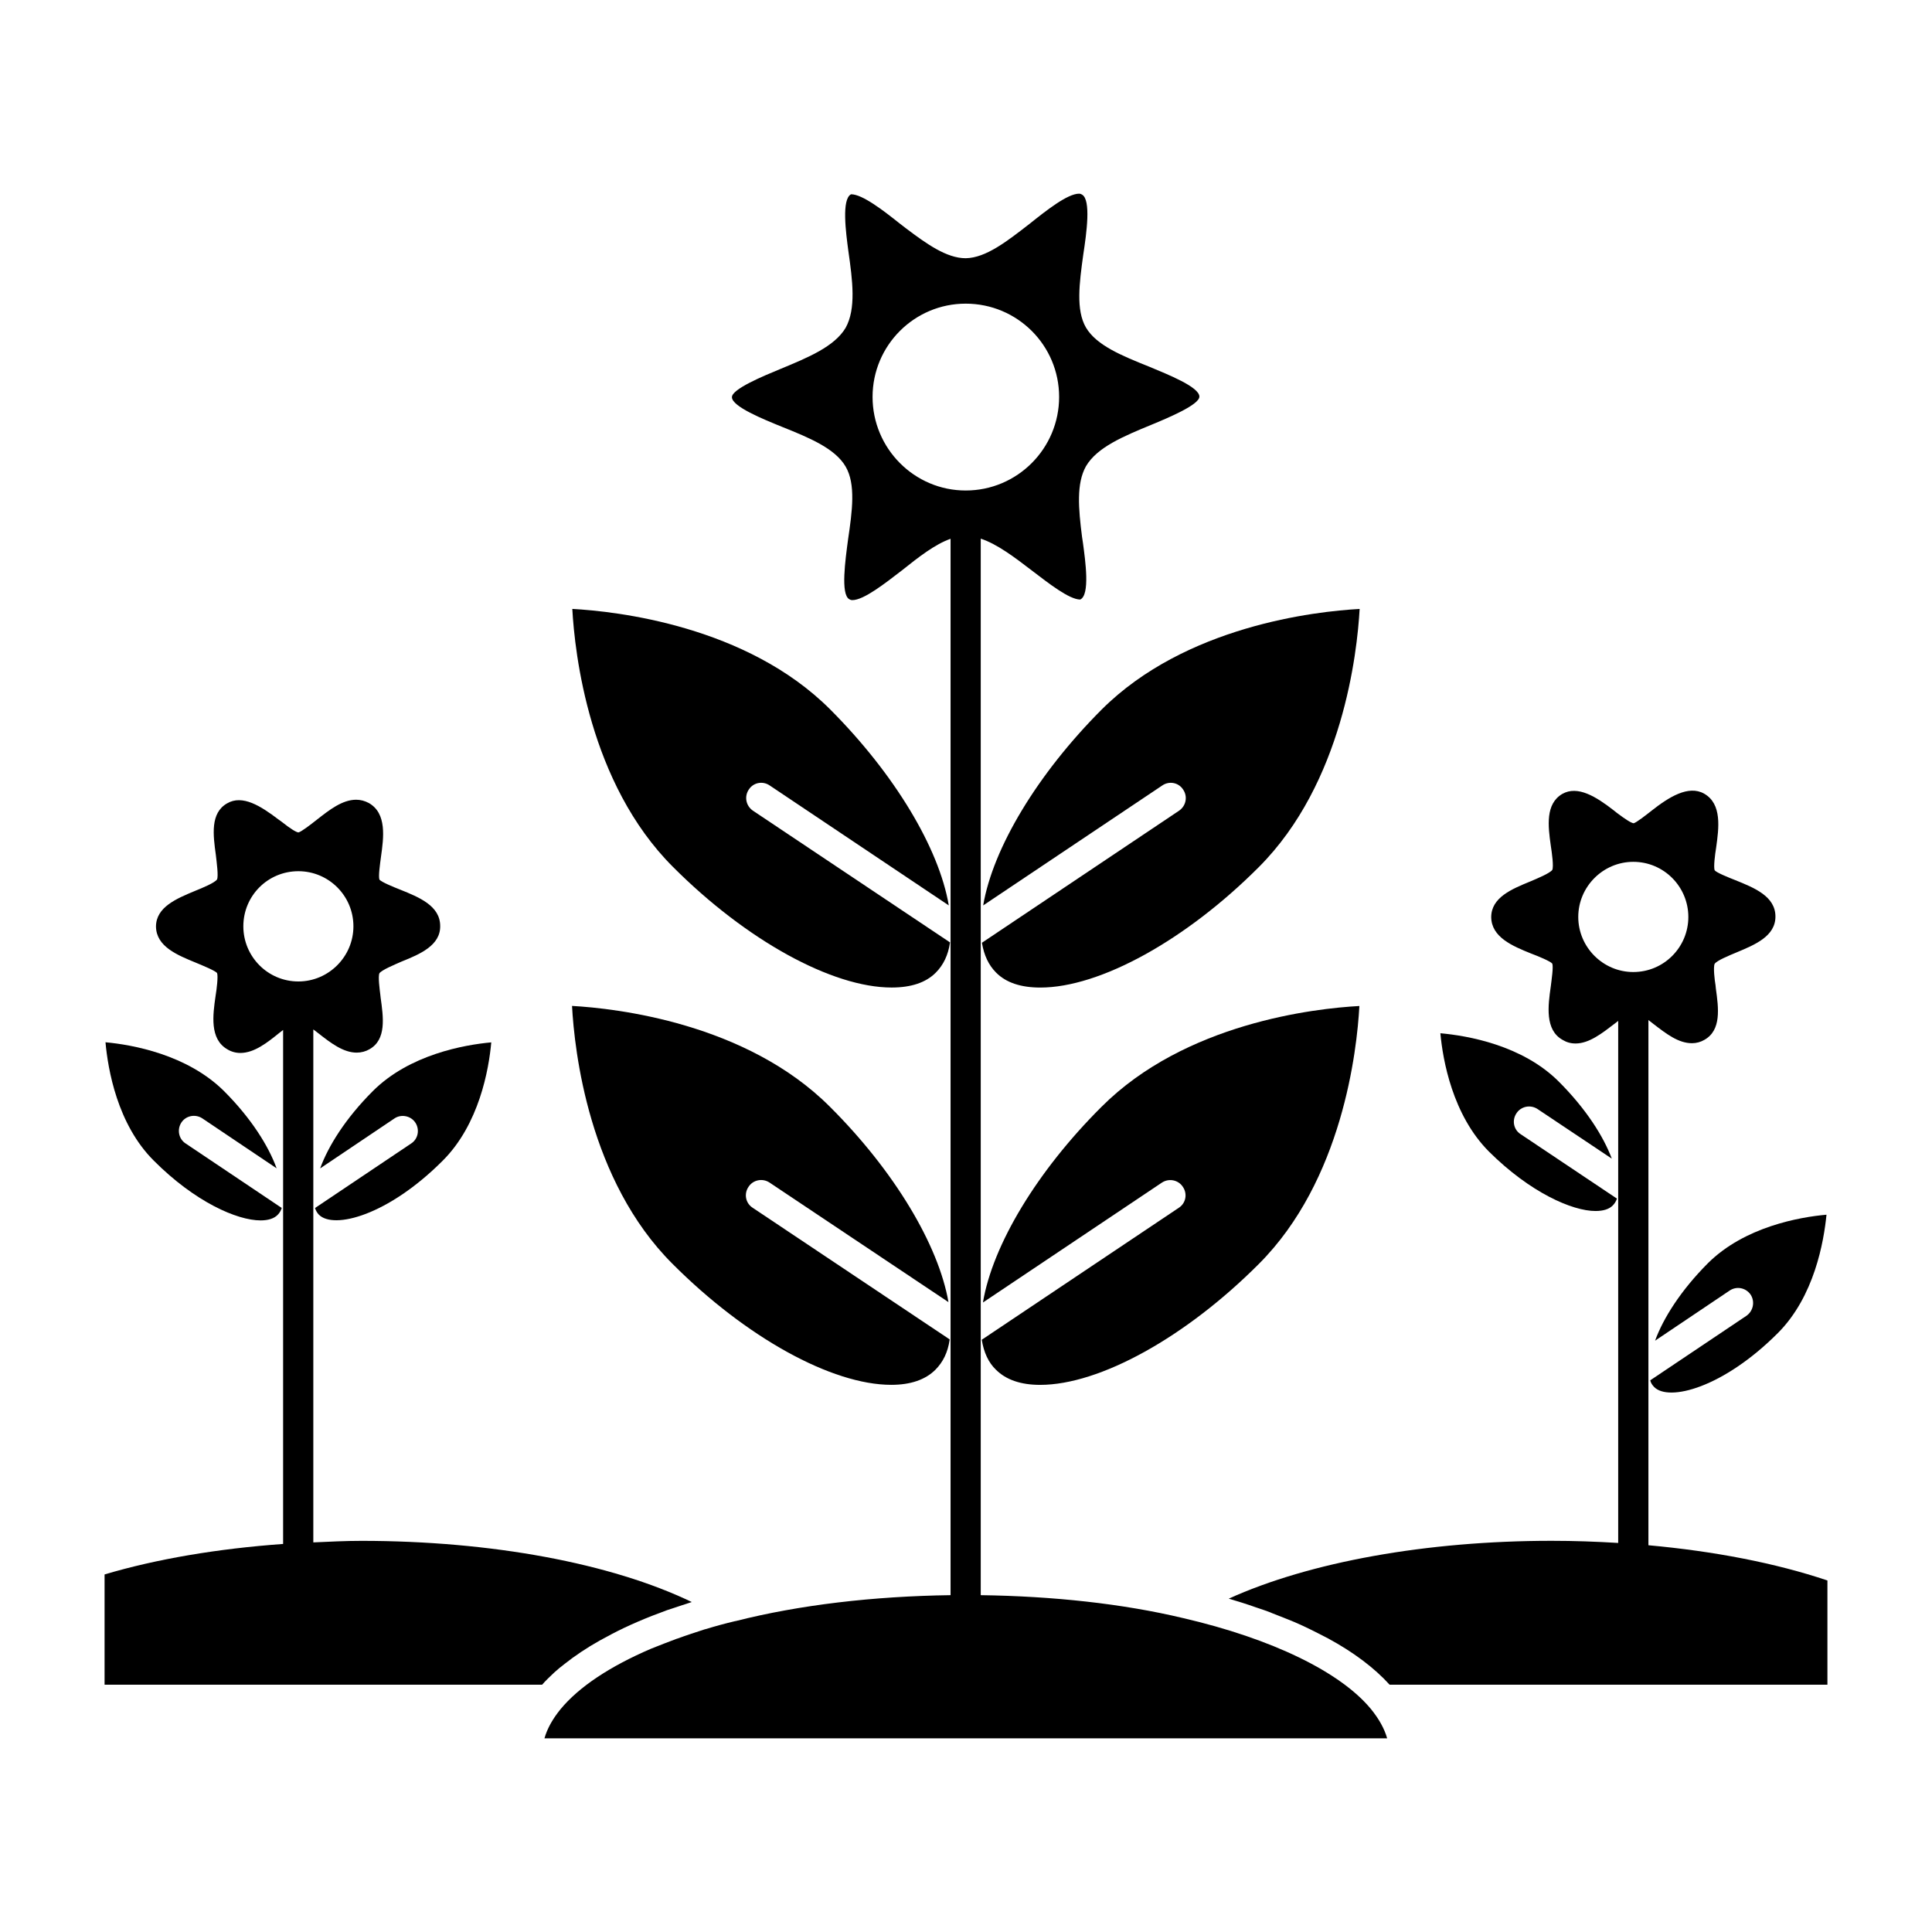 <?xml version="1.0" encoding="UTF-8"?>
<!-- Uploaded to: ICON Repo, www.svgrepo.com, Generator: ICON Repo Mixer Tools -->
<svg fill="#000000" width="800px" height="800px" version="1.1" viewBox="144 144 512 512" xmlns="http://www.w3.org/2000/svg">
 <g>
  <path d="m213.06 467.42c2 0 3.606-0.488 4.566-1.52 0.48-0.496 0.805-1.055 1.039-1.777l-25.48-17.098c-1.836-1.188-2.32-3.684-1.125-5.535 1.203-1.844 3.684-2.32 5.535-1.125l19.711 13.25c-2.164-5.945-6.731-13.25-13.941-20.469-9.777-9.707-24.355-12.289-31.41-12.934 0.645 7.141 3.125 21.758 12.816 31.387 10.898 10.926 22.039 15.82 28.289 15.82z"/>
  <path d="m252.96 447.04-25.48 17.098c0.242 0.723 0.559 1.281 1.039 1.777 3.93 3.93 18.262 0.227 32.77-14.289 9.691-9.637 12.266-24.246 12.902-31.387-7.133 0.645-21.711 3.219-31.41 12.934-7.211 7.219-11.777 14.523-13.941 20.469l19.703-13.25c1.762-1.195 4.328-0.723 5.535 1.125 1.203 1.84 0.727 4.324-1.117 5.523z"/>
  <path d="m322.27 478.98c19.391 19.43 42.148 32.016 57.93 32.016 5.125 0 9.055-1.363 11.699-4.008 2-2.016 3.281-4.574 3.769-7.949v-0.086l-52.246-34.914c-1.844-1.203-2.32-3.691-1.039-5.543 1.203-1.836 3.691-2.32 5.535-1.117l47.438 31.699c-2.644-15.168-14.344-34.762-31.41-51.766-22.199-22.238-56.734-26.086-68.352-26.734 0.637 11.824 4.406 46.25 26.676 68.402z"/>
  <path d="m504.25 410.6c-11.785 0.637-46.152 4.488-68.352 26.734-17.066 17.004-28.852 36.598-31.41 51.844l47.438-31.781c1.844-1.203 4.328-0.723 5.535 1.117 1.281 1.852 0.805 4.336-1.039 5.543l-52.246 34.992c0.559 3.379 1.762 6.023 3.769 7.949 2.644 2.644 6.566 4.008 11.699 4.008 15.785 0 38.543-12.594 57.93-32.016 22.191-22.164 26.039-56.59 26.676-68.391z"/>
  <path d="m348 352.17 47.438 31.773c-2.574-15.16-14.352-34.824-31.418-51.926-22.191-22.23-56.734-26.008-68.352-26.648 0.645 11.723 4.41 46.145 26.688 68.383 19.391 19.43 42.148 31.953 57.93 31.953 5.125 0 9.055-1.281 11.699-3.938 2.008-2.008 3.289-4.652 3.769-7.941v-0.086l-52.246-34.922c-1.844-1.281-2.32-3.769-1.047-5.613 1.211-1.848 3.695-2.316 5.539-1.035z"/>
  <path d="m435.97 332.02c-17.066 17.098-28.844 36.762-31.418 51.926l47.438-31.773c1.844-1.281 4.328-0.812 5.535 1.047 1.281 1.844 0.805 4.328-1.047 5.613l-52.246 35v0.078c0.566 3.289 1.762 5.856 3.769 7.863 2.644 2.652 6.566 3.938 11.699 3.938 15.785 0 38.543-12.523 57.93-31.953 22.191-22.23 26.039-56.656 26.688-68.383-11.777 0.645-46.148 4.5-68.348 26.645z"/>
  <path d="m551.44 437.89 19.703 13.16c-2.234-5.945-6.809-13.16-14.02-20.387-9.691-9.715-24.277-12.203-31.41-12.84 0.645 7.055 3.203 21.672 12.895 31.379 10.902 10.832 22.043 15.727 28.207 15.727 2.086 0 3.606-0.488 4.566-1.449 0.488-0.48 0.883-1.125 1.125-1.836l-25.566-17.105c-1.836-1.195-2.312-3.691-1.039-5.543 1.207-1.82 3.695-2.309 5.539-1.105z"/>
  <path d="m581.33 509.8c0.164 0.723 0.566 1.289 1.039 1.77 3.848 3.938 18.27 0.234 32.777-14.289 9.691-9.707 12.18-24.238 12.895-31.371-7.133 0.629-21.711 3.203-31.41 12.84-7.211 7.227-11.855 14.609-14.02 20.547l19.711-13.25c1.844-1.281 4.328-0.812 5.613 1.047 1.195 1.844 0.715 4.328-1.125 5.613z"/>
  <path d="m290.86 587.25c0.883-0.805 1.844-1.598 2.801-2.32 2.723-2.156 5.848-4.25 9.297-6.18 1.039-0.559 2.086-1.117 3.125-1.684 4.41-2.332 9.375-4.418 14.664-6.344 2.164-0.715 4.328-1.449 6.574-2.172-21.316-10.266-53.129-16.207-87.504-16.207-4.297 0-8.543 0.219-12.785 0.41v-135.95c0.48 0.363 0.938 0.715 1.332 1.023 3.363 2.644 6.652 5.133 10.172 5.133 1.195 0 2.402-0.324 3.363-0.891 4.574-2.559 3.691-8.5 2.969-13.723l-0.078-0.723c-0.164-1.363-0.645-4.894-0.234-5.707 0.645-0.875 3.922-2.234 5.926-3.117 4.801-1.922 10.258-4.258 10.172-9.391 0-5.367-5.606-7.629-10.57-9.629-1.844-0.723-4.969-2.008-5.527-2.66-0.324-0.883 0.156-4.156 0.402-6.023 0.723-5.125 1.598-11.547-3.211-14.281-1.039-0.559-2.164-0.875-3.363-0.875-3.691 0-7.141 2.731-10.422 5.297-1.52 1.195-4.086 3.203-4.887 3.371-0.637-0.086-2.078-0.961-4.41-2.809l-0.883-0.637c-4.644-3.527-9.531-6.668-13.617-4.25-4.488 2.566-3.684 8.43-2.969 13.633 0.242 2.102 0.715 5.621 0.324 6.504-0.559 0.883-3.84 2.25-5.848 3.055-4.809 2.008-10.336 4.258-10.336 9.461 0.086 5.305 5.691 7.559 10.578 9.566 1.93 0.805 5.055 2.086 5.606 2.723 0.324 0.883-0.078 4.172-0.395 6.102-0.723 5.062-1.605 11.391 3.117 14.121 1.047 0.645 2.25 0.969 3.449 0.969 3.691 0 7.141-2.731 10.414-5.383 0.277-0.203 0.598-0.465 0.922-0.707v136.21c-17.16 1.23-33.445 3.949-47.316 8.082v29.223h115.95c0.969-1.121 2.086-2.168 3.203-3.223zm-82.371-197.77c0-8.102 6.496-14.602 14.586-14.602 8.016 0 14.586 6.504 14.586 14.602 0 8.039-6.574 14.617-14.586 14.617-8.086 0.004-14.586-6.578-14.586-14.617z"/>
  <path d="m323.39 578.27c-2.32 0.875-4.652 1.762-6.809 2.637-10.895 4.66-19.152 10.125-24.043 16.059-2.086 2.566-3.527 5.141-4.25 7.707h223.32c-0.723-2.559-2.164-5.133-4.25-7.707-8.094-9.871-26.277-18.695-49.836-24.16-16.02-3.824-34.527-5.809-53.617-6.07v-279.99c4.359 1.449 8.895 4.879 13.625 8.508 4.41 3.371 9.855 7.629 12.738 7.629 2.644-1.203 1.371-10.195 0.723-15.012l-0.242-1.605c-0.961-7.535-1.527-14.121 1.039-18.703 2.961-5.047 9.934-7.934 17.312-10.98 4.488-1.859 12.746-5.305 12.746-7.477 0-2.559-8.336-5.856-13.305-7.934-7.211-2.891-13.941-5.629-16.742-10.352-2.723-4.66-1.762-11.809-0.723-19.34 0.883-5.785 2.086-14.539-0.324-15.902-0.152-0.082-0.391-0.25-0.789-0.25-3.047 0-8.66 4.426-13.066 7.949-6.008 4.66-11.617 9.07-16.98 9.156-5.055 0-10.336-3.777-15.871-7.957l-1.766-1.363c-4.328-3.449-9.777-7.629-12.738-7.629-2.566 1.281-1.363 10.195-0.723 15.012 1.125 7.863 2.086 15.336-0.723 20.387-2.969 4.977-9.941 7.863-17.312 10.91-4.488 1.852-12.816 5.297-12.816 7.461 0 2.488 8.336 5.856 13.297 7.871 7.211 2.891 14.02 5.699 16.832 10.516 2.723 4.66 1.762 11.793 0.645 19.34-0.723 5.457-2 14.531 0.324 15.816 0.156 0.078 0.402 0.242 0.805 0.242 3.047 0 8.652-4.434 13.137-7.871 4.449-3.551 8.754-6.918 12.902-8.383v279.95c-20.43 0.285-40.055 2.574-56.969 6.871h-0.078c-2.731 0.645-5.367 1.363-7.934 2.156h-0.078c-2.488 0.812-4.969 1.613-7.375 2.496-0.008 0.012-0.008 0.012-0.086 0.012zm51.848-329.08c0-13.641 11.059-24.719 24.68-24.719 13.699 0 24.758 11.066 24.758 24.719 0 13.648-11.059 24.797-24.758 24.797-13.621 0-24.68-11.156-24.68-24.797z"/>
  <path d="m580.85 414.32c0.465 0.348 0.906 0.699 1.281 1 3.449 2.652 6.652 5.141 10.258 5.141 1.203 0 2.32-0.324 3.281-0.883 4.574-2.566 3.769-8.422 3.047-13.641l-0.078-0.805c-0.242-1.363-0.645-4.816-0.242-5.699 0.566-0.883 3.93-2.25 5.856-3.055 4.801-2.008 10.258-4.25 10.258-9.477 0-5.375-5.613-7.621-10.578-9.629-1.844-0.73-5.055-2.008-5.535-2.644-0.316-0.891 0.086-4.102 0.402-6.031 0.715-5.141 1.605-11.562-3.203-14.281-4.164-2.34-9.375 0.961-13.863 4.488-1.52 1.203-4.094 3.211-4.809 3.371-0.645-0.078-2.164-1.039-4.488-2.793l-0.805-0.645c-4.644-3.613-9.531-6.66-13.617-4.336-4.488 2.644-3.769 8.508-3.047 13.641 0.324 2.086 0.805 5.621 0.402 6.496-0.645 0.883-3.93 2.25-5.848 3.062-4.887 2.008-10.336 4.242-10.336 9.469 0.078 5.297 5.606 7.629 10.578 9.629 1.93 0.73 5.047 2.016 5.606 2.66 0.324 0.875-0.164 4.164-0.402 6.094-0.715 5.062-1.598 11.477 3.125 14.121 1.039 0.637 2.164 0.961 3.449 0.961 3.606 0 7.055-2.723 10.414-5.297 0.262-0.203 0.582-0.457 0.883-0.691v138.35c-5.793-0.355-11.676-0.566-17.633-0.566-33.172 0-64.18 5.621-85.578 15.328 2.41 0.723 4.809 1.449 7.055 2.258 1.605 0.551 3.211 1.039 4.652 1.676 1.281 0.488 2.481 0.961 3.684 1.449 2.891 1.117 5.535 2.402 8.094 3.699 0.969 0.48 1.844 0.961 2.809 1.441 6.809 3.684 12.336 7.863 16.344 12.289l116.02-0.008v-27.621c-13.723-4.613-30-7.754-47.438-9.336zm-18.594-27.316c0-8.031 6.574-14.609 14.586-14.609 8.094 0 14.586 6.59 14.586 14.609 0 8.023-6.488 14.594-14.586 14.594-8.016 0.004-14.586-6.578-14.586-14.594z"/>
 </g>
</svg>